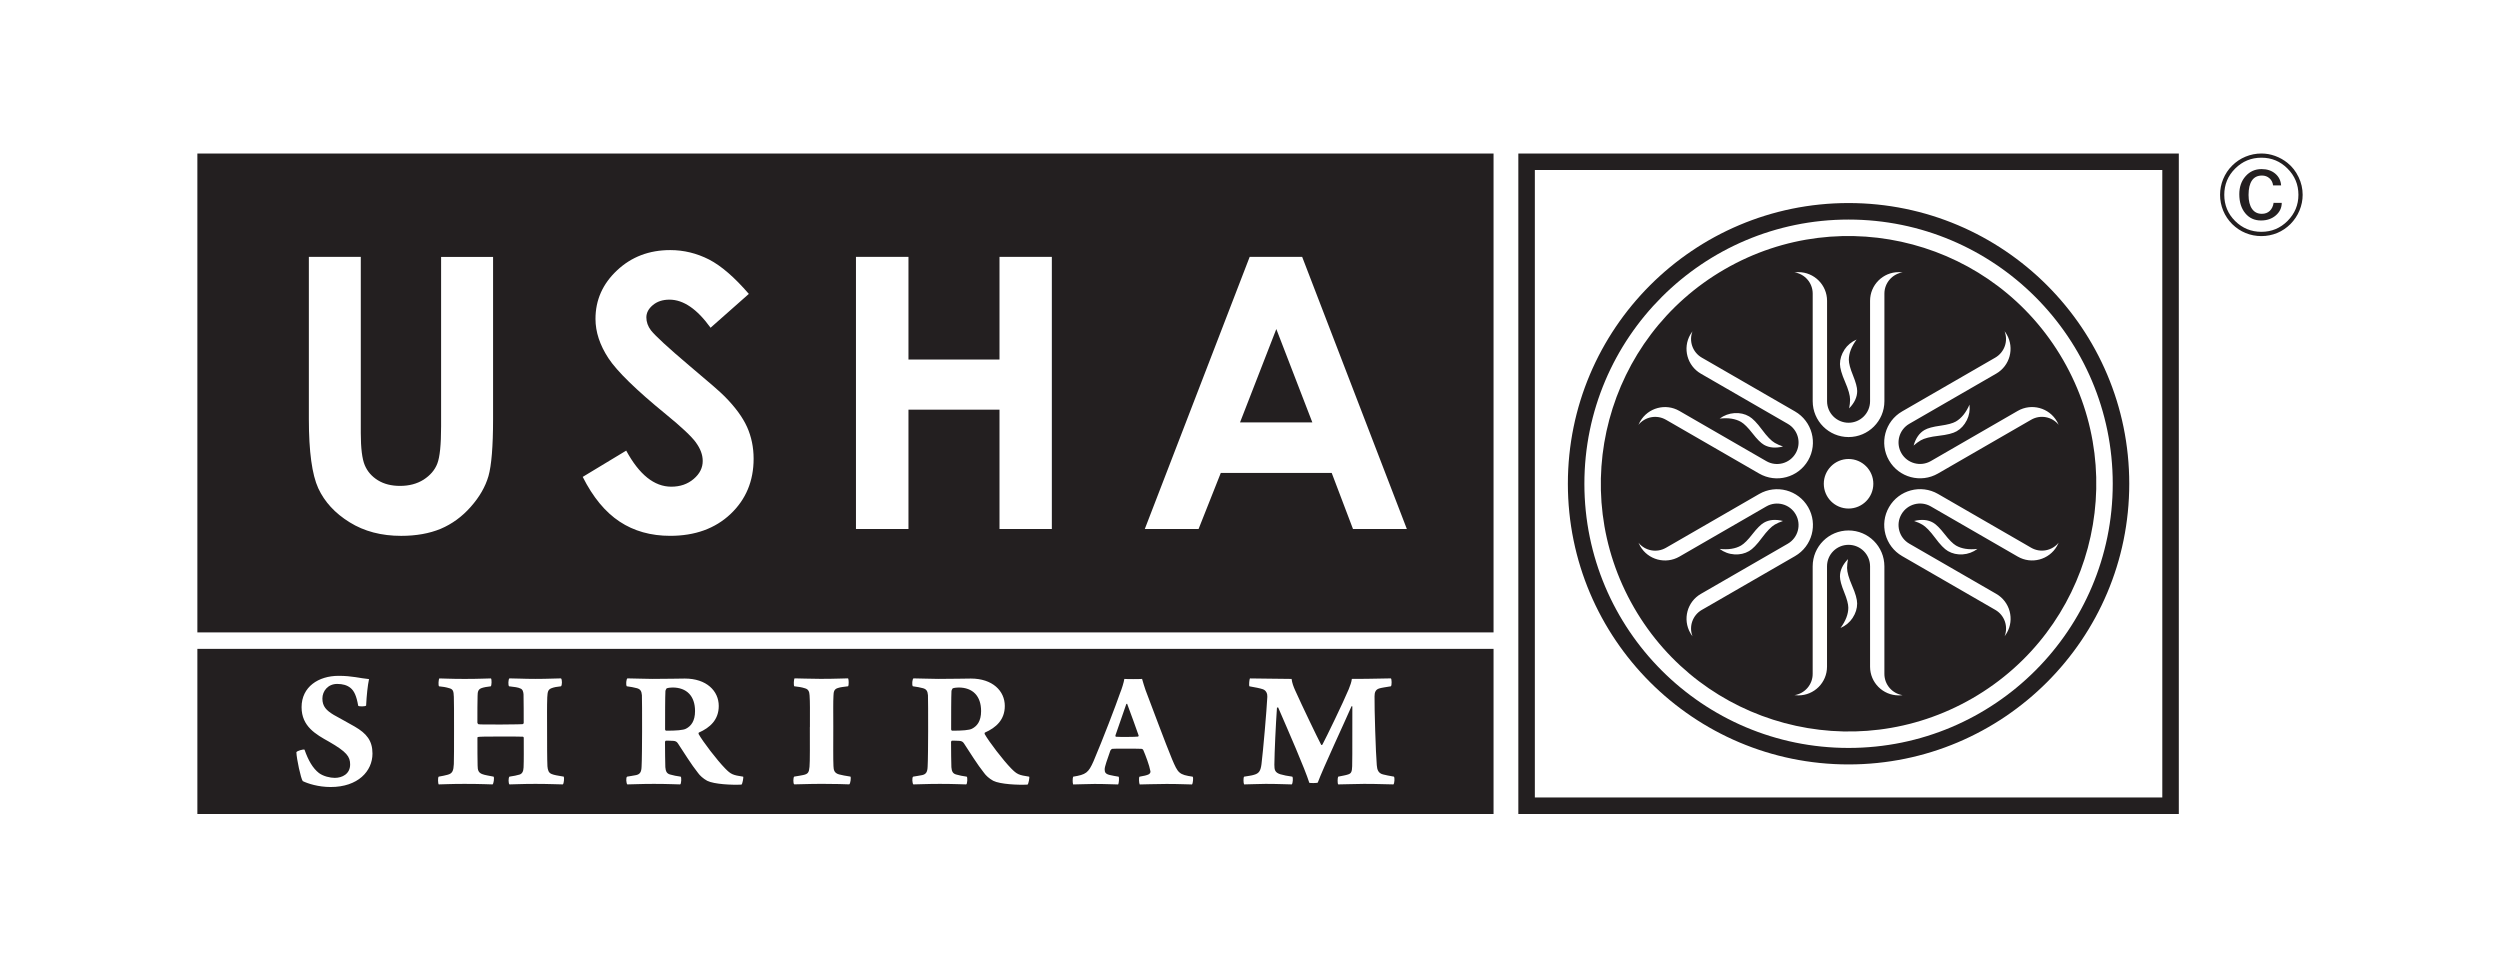 <svg width="114" height="44" viewBox="0 0 114 44" fill="none" xmlns="http://www.w3.org/2000/svg">
<g clip-path="url(#clip0_3441_40781)">
<path d="M84.294 9.259C77.226 9.259 71.495 14.991 71.495 22.058C71.495 29.125 77.227 34.858 84.294 34.858C91.361 34.858 97.094 29.125 97.094 22.058C97.094 14.991 91.361 9.259 84.294 9.259ZM84.294 34.106C77.643 34.106 72.248 28.711 72.248 22.06C72.248 15.408 77.643 10.013 84.294 10.012C90.946 10.012 96.341 15.407 96.341 22.06C96.341 28.712 90.946 34.106 84.294 34.106Z" fill="#231F20"/>
<path d="M69.236 37.118H99.354V7H69.236V37.118ZM69.989 7.753H98.601V36.365H69.989V7.753Z" fill="#231F20"/>
<path d="M78.647 12.277C73.245 15.396 71.393 22.305 74.512 27.707C77.63 33.109 84.54 34.961 89.942 31.842C95.344 28.723 97.195 21.814 94.077 16.412C90.958 11.01 84.049 9.159 78.647 12.277ZM84.106 15.944C84.243 15.739 84.429 15.584 84.662 15.482C84.424 15.803 84.307 16.112 84.307 16.407C84.307 16.57 84.37 16.807 84.497 17.118C84.623 17.43 84.688 17.667 84.688 17.831C84.688 18.106 84.566 18.369 84.32 18.623C84.349 18.477 84.364 18.343 84.364 18.22C84.364 18.032 84.286 17.762 84.134 17.409C83.98 17.055 83.903 16.785 83.903 16.599C83.903 16.369 83.972 16.153 84.108 15.946L84.106 15.944ZM82.005 12.409C82.728 12.409 83.314 12.995 83.314 13.717V18.296C83.314 18.838 83.752 19.277 84.294 19.277C84.836 19.277 85.275 18.838 85.275 18.296V13.717C85.275 12.995 85.86 12.409 86.583 12.409C86.642 12.409 86.701 12.413 86.759 12.42C86.29 12.492 85.929 12.9 85.929 13.389V13.716V18.295C85.929 19.197 85.197 19.93 84.294 19.93C83.392 19.93 82.659 19.197 82.659 18.295V13.389C82.659 12.9 82.3 12.492 81.83 12.42C81.887 12.412 81.945 12.409 82.005 12.409ZM85.424 22.06C85.424 22.684 84.918 23.19 84.294 23.19C83.67 23.19 83.165 22.684 83.165 22.06C83.165 21.436 83.672 20.93 84.294 20.93C84.918 20.93 85.424 21.436 85.424 22.06ZM74.792 19.217C75.152 18.591 75.953 18.376 76.579 18.738L80.543 21.027C81.012 21.299 81.613 21.137 81.883 20.668C82.155 20.199 81.993 19.598 81.524 19.328L77.559 17.039C76.934 16.678 76.718 15.877 77.081 15.252C77.111 15.2 77.144 15.152 77.178 15.107C77.006 15.549 77.178 16.064 77.603 16.309L77.887 16.472L81.852 18.761C82.633 19.212 82.902 20.212 82.45 20.995C81.998 21.777 80.997 22.046 80.216 21.593L76.251 19.304L75.967 19.141C75.543 18.896 75.011 19.004 74.712 19.374C74.734 19.321 74.76 19.269 74.79 19.217H74.792ZM78.415 19.089C78.619 18.937 78.847 18.855 79.092 18.838C79.339 18.823 79.561 18.872 79.76 18.988C79.922 19.081 80.118 19.282 80.347 19.592C80.576 19.901 80.771 20.104 80.934 20.197C81.041 20.259 81.166 20.314 81.306 20.36C80.964 20.447 80.675 20.419 80.438 20.284C80.295 20.201 80.122 20.029 79.915 19.762C79.708 19.496 79.535 19.324 79.394 19.241C79.139 19.093 78.813 19.043 78.416 19.088L78.415 19.089ZM77.603 27.811C77.178 28.057 77.006 28.571 77.178 29.014C77.142 28.969 77.109 28.919 77.081 28.869C76.72 28.243 76.934 27.442 77.559 27.082L81.524 24.793C81.993 24.521 82.153 23.922 81.883 23.453C81.613 22.984 81.012 22.823 80.543 23.094L76.579 25.383C75.953 25.743 75.152 25.529 74.792 24.904C74.761 24.852 74.737 24.8 74.713 24.746C75.011 25.116 75.543 25.225 75.968 24.979L76.252 24.816L80.217 22.527C80.999 22.076 82 22.343 82.451 23.125C82.902 23.907 82.635 24.908 81.853 25.359L77.888 27.648L77.604 27.811H77.603ZM78.413 25.03C78.81 25.075 79.136 25.023 79.391 24.877C79.533 24.794 79.707 24.621 79.912 24.355C80.12 24.089 80.292 23.916 80.435 23.834C80.672 23.697 80.962 23.671 81.303 23.757C81.163 23.804 81.038 23.859 80.931 23.921C80.77 24.014 80.573 24.217 80.344 24.525C80.115 24.835 79.919 25.037 79.757 25.13C79.559 25.245 79.337 25.295 79.09 25.28C78.844 25.265 78.617 25.181 78.412 25.029L78.413 25.03ZM84.482 28.175C84.345 28.381 84.16 28.534 83.927 28.636C84.164 28.315 84.283 28.006 84.283 27.711C84.283 27.548 84.22 27.311 84.093 27C83.966 26.688 83.902 26.451 83.902 26.286C83.902 26.012 84.024 25.749 84.269 25.495C84.241 25.64 84.226 25.775 84.226 25.898C84.226 26.086 84.304 26.356 84.456 26.709C84.611 27.063 84.686 27.333 84.686 27.519C84.686 27.748 84.618 27.965 84.482 28.172V28.175ZM86.583 31.71C85.86 31.71 85.275 31.125 85.275 30.402V25.824C85.275 25.282 84.836 24.844 84.293 24.844C83.75 24.844 83.312 25.282 83.312 25.824V30.402C83.312 31.125 82.727 31.71 82.004 31.71C81.945 31.71 81.886 31.706 81.828 31.699C82.297 31.627 82.658 31.219 82.658 30.73V25.824C82.658 24.92 83.39 24.189 84.293 24.189C85.197 24.189 85.928 24.922 85.928 25.824V30.402V30.73C85.928 31.219 86.287 31.627 86.757 31.699C86.7 31.708 86.642 31.71 86.582 31.71H86.583ZM93.797 24.903C93.436 25.528 92.635 25.743 92.01 25.381L88.045 23.092C87.576 22.821 86.975 22.983 86.705 23.452C86.434 23.921 86.596 24.521 87.064 24.791L91.029 27.08C91.655 27.441 91.87 28.242 91.508 28.867C91.478 28.919 91.446 28.968 91.411 29.013C91.582 28.57 91.411 28.055 90.985 27.81L90.703 27.647L86.738 25.358C85.956 24.907 85.688 23.905 86.14 23.124C86.591 22.342 87.593 22.073 88.374 22.524L92.339 24.813L92.621 24.977C93.047 25.222 93.577 25.114 93.876 24.744C93.854 24.797 93.828 24.849 93.798 24.901L93.797 24.903ZM90.174 25.029C89.969 25.181 89.742 25.263 89.496 25.28C89.249 25.295 89.027 25.245 88.828 25.13C88.666 25.037 88.47 24.835 88.241 24.525C88.012 24.217 87.817 24.014 87.654 23.921C87.547 23.859 87.424 23.804 87.283 23.757C87.624 23.671 87.913 23.698 88.151 23.834C88.293 23.916 88.466 24.089 88.673 24.355C88.88 24.621 89.053 24.794 89.194 24.877C89.449 25.025 89.776 25.075 90.172 25.03L90.174 25.029ZM93.798 19.215C93.828 19.267 93.853 19.32 93.876 19.373C93.579 19.003 93.047 18.894 92.621 19.14L92.338 19.303L88.373 21.592C87.591 22.043 86.59 21.776 86.139 20.994C85.688 20.212 85.955 19.211 86.737 18.76L90.701 16.471L90.984 16.308C91.408 16.062 91.581 15.548 91.409 15.105C91.445 15.15 91.478 15.2 91.507 15.251C91.867 15.876 91.653 16.677 91.028 17.037L87.063 19.326C86.594 19.598 86.434 20.197 86.704 20.666C86.974 21.135 87.575 21.296 88.044 21.026L92.008 18.737C92.634 18.376 93.435 18.59 93.796 19.215H93.798ZM89.685 19.163C89.574 19.385 89.421 19.553 89.223 19.666C89.061 19.76 88.79 19.828 88.406 19.872C88.023 19.916 87.75 19.985 87.588 20.078C87.481 20.14 87.372 20.219 87.261 20.318C87.357 19.979 87.525 19.741 87.763 19.605C87.905 19.523 88.141 19.459 88.474 19.413C88.808 19.366 89.045 19.303 89.186 19.222C89.441 19.074 89.65 18.817 89.809 18.451C89.838 18.705 89.796 18.942 89.687 19.163H89.685Z" fill="#231F20"/>
<path d="M43.427 33.32C43.874 33.32 44.205 33.297 44.329 33.226C44.557 33.108 44.738 32.88 44.738 32.425C44.738 31.742 44.361 31.35 43.709 31.35C43.639 31.35 43.497 31.365 43.442 31.389C43.427 31.413 43.387 31.476 43.387 31.516C43.372 31.767 43.372 32.692 43.372 33.257C43.372 33.281 43.387 33.32 43.427 33.32Z" fill="#231F20"/>
<path d="M50.894 33.596C50.981 33.604 51.177 33.604 51.404 33.604C51.647 33.604 51.82 33.596 51.891 33.589C51.907 33.589 51.923 33.558 51.923 33.543C51.853 33.34 51.554 32.502 51.398 32.094C51.389 32.094 51.374 32.086 51.358 32.107C51.225 32.505 51.004 33.122 50.863 33.536C50.863 33.559 50.863 33.591 50.894 33.599V33.596Z" fill="#231F20"/>
<path d="M30.383 33.32C30.83 33.32 31.161 33.297 31.286 33.226C31.513 33.108 31.694 32.88 31.694 32.425C31.694 31.742 31.317 31.35 30.666 31.35C30.594 31.35 30.453 31.365 30.398 31.389C30.383 31.413 30.343 31.476 30.343 31.516C30.328 31.767 30.328 32.692 30.328 33.257C30.328 33.281 30.343 33.32 30.383 33.32Z" fill="#231F20"/>
<path d="M9 37.118H68.106V29.589H9V37.118ZM56.73 35.416C56.894 35.385 57.075 35.369 57.185 35.33C57.413 35.267 57.483 35.149 57.523 34.851C57.601 34.223 57.758 32.41 57.79 31.775C57.798 31.642 57.743 31.484 57.586 31.429C57.453 31.383 57.24 31.343 56.974 31.296C56.942 31.25 56.974 30.959 56.997 30.936C57.523 30.936 58.237 30.959 58.897 30.959C58.92 31.147 58.983 31.311 59.061 31.484C59.39 32.214 60.042 33.572 60.246 33.964C60.261 33.979 60.286 33.972 60.301 33.956C60.489 33.602 61.243 32.048 61.502 31.428C61.574 31.247 61.629 31.099 61.644 30.958C62.696 30.958 63.041 30.934 63.425 30.934C63.465 30.958 63.472 31.256 63.425 31.295C63.189 31.335 63.001 31.358 62.883 31.396C62.726 31.451 62.679 31.569 62.679 31.75C62.671 32.307 62.734 34.356 62.781 34.889C62.796 35.101 62.852 35.258 63.063 35.313C63.173 35.345 63.354 35.376 63.565 35.415C63.605 35.47 63.588 35.721 63.542 35.769C63.274 35.769 62.898 35.745 62.199 35.745C61.759 35.745 61.39 35.769 61.022 35.769C60.983 35.721 60.991 35.461 61.022 35.415C61.218 35.375 61.368 35.352 61.478 35.313C61.619 35.267 61.651 35.187 61.659 34.936C61.674 34.331 61.659 33.083 61.667 32.212C61.659 32.204 61.635 32.196 61.627 32.212C61.321 32.919 60.333 35.029 60.089 35.689C60.057 35.712 59.743 35.712 59.705 35.697C59.5 35.046 58.739 33.311 58.284 32.26C58.269 32.252 58.237 32.26 58.229 32.276C58.174 33.068 58.119 34.253 58.111 34.873C58.111 35.101 58.134 35.225 58.378 35.305C58.535 35.352 58.701 35.383 58.928 35.415C58.975 35.455 58.952 35.729 58.905 35.769C58.732 35.769 58.3 35.745 57.712 35.745C57.358 35.745 56.982 35.769 56.731 35.769C56.698 35.712 56.691 35.461 56.731 35.415L56.73 35.416ZM48.939 35.416C49.52 35.321 49.631 35.243 49.866 34.71C50.29 33.713 50.886 32.155 51.074 31.608C51.152 31.421 51.247 31.115 51.27 30.959C51.38 30.967 51.521 30.967 51.671 30.967C51.843 30.967 51.977 30.967 52.079 30.959C52.126 31.115 52.181 31.318 52.237 31.468C52.496 32.148 53.148 33.902 53.445 34.617C53.719 35.26 53.759 35.323 54.387 35.417C54.427 35.464 54.396 35.731 54.356 35.771C54.151 35.771 53.814 35.748 53.194 35.748C52.629 35.748 52.221 35.771 51.97 35.771C51.938 35.715 51.923 35.456 51.961 35.417C52.142 35.386 52.299 35.354 52.385 35.308C52.463 35.261 52.471 35.19 52.455 35.15C52.415 34.914 52.236 34.435 52.133 34.201C52.118 34.169 52.078 34.146 52.038 34.146C51.889 34.138 51.568 34.138 51.324 34.138C50.955 34.138 50.837 34.138 50.727 34.146C50.696 34.146 50.649 34.193 50.633 34.224C50.491 34.633 50.373 34.954 50.373 35.08C50.373 35.213 50.405 35.291 50.601 35.339C50.734 35.371 50.868 35.394 51.01 35.417C51.041 35.457 51.025 35.723 50.986 35.771C50.813 35.771 50.453 35.748 49.911 35.748C49.55 35.748 49.181 35.771 48.937 35.771C48.906 35.715 48.906 35.472 48.937 35.417L48.939 35.416ZM41.661 30.934C41.849 30.934 42.485 30.958 42.782 30.958C43.544 30.958 44.007 30.942 44.273 30.942C45.262 30.942 45.819 31.508 45.819 32.191C45.819 32.819 45.426 33.179 44.908 33.407C44.9 33.415 44.893 33.454 44.9 33.47C45.096 33.822 45.747 34.671 46.108 35.039C46.376 35.313 46.462 35.345 46.932 35.416C46.956 35.431 46.901 35.763 46.854 35.778C46.43 35.801 45.606 35.763 45.292 35.604C45.104 35.502 44.955 35.361 44.877 35.25C44.562 34.858 44.233 34.316 43.958 33.901C43.903 33.814 43.84 33.791 43.745 33.783C43.659 33.775 43.454 33.775 43.408 33.775C43.393 33.775 43.368 33.814 43.368 33.829C43.368 34.293 43.376 34.748 43.383 34.983C43.398 35.171 43.446 35.28 43.611 35.32C43.775 35.367 43.87 35.383 44.081 35.415C44.128 35.43 44.113 35.762 44.058 35.769C43.917 35.769 43.508 35.745 42.856 35.745C42.26 35.745 41.859 35.769 41.648 35.769C41.602 35.729 41.578 35.453 41.64 35.415C41.773 35.391 41.946 35.368 42.049 35.345C42.23 35.305 42.291 35.203 42.3 34.959C42.315 34.74 42.323 33.821 42.323 33.351C42.323 32.495 42.323 31.953 42.315 31.702C42.3 31.506 42.237 31.42 42.079 31.38C41.969 31.348 41.796 31.317 41.623 31.294C41.577 31.224 41.6 30.964 41.655 30.933L41.661 30.934ZM36.932 33.155C36.932 32.362 36.94 32.04 36.917 31.71C36.909 31.529 36.854 31.428 36.712 31.388C36.548 31.333 36.407 31.317 36.217 31.294C36.186 31.239 36.194 30.988 36.233 30.933C36.468 30.933 36.892 30.956 37.417 30.956C38.139 30.956 38.461 30.933 38.674 30.933C38.705 30.98 38.713 31.239 38.674 31.294C38.486 31.317 38.328 31.333 38.21 31.372C38.022 31.427 38.014 31.56 38.006 31.732C37.989 32.015 37.998 32.462 37.998 33.145C37.998 33.866 37.989 34.636 38.006 34.935C38.014 35.108 38.037 35.249 38.257 35.312C38.358 35.343 38.586 35.383 38.782 35.413C38.813 35.46 38.782 35.727 38.727 35.767C38.508 35.759 38.099 35.744 37.487 35.744C36.844 35.744 36.467 35.767 36.216 35.767C36.161 35.727 36.169 35.444 36.216 35.413C36.397 35.382 36.514 35.367 36.617 35.343C36.852 35.297 36.891 35.217 36.914 34.966C36.937 34.762 36.929 33.805 36.929 33.153L36.932 33.155ZM28.617 30.934C28.805 30.934 29.441 30.958 29.739 30.958C30.5 30.958 30.963 30.942 31.23 30.942C32.218 30.942 32.775 31.508 32.775 32.191C32.775 32.819 32.383 33.179 31.864 33.407C31.856 33.415 31.849 33.454 31.856 33.47C32.052 33.822 32.704 34.671 33.065 35.039C33.332 35.313 33.418 35.345 33.889 35.416C33.912 35.431 33.857 35.763 33.81 35.778C33.387 35.801 32.562 35.763 32.248 35.604C32.061 35.502 31.911 35.361 31.833 35.25C31.519 34.858 31.19 34.316 30.914 33.901C30.859 33.814 30.796 33.791 30.701 33.783C30.615 33.775 30.411 33.775 30.364 33.775C30.349 33.775 30.324 33.814 30.324 33.829C30.324 34.293 30.333 34.748 30.339 34.983C30.355 35.171 30.402 35.28 30.567 35.32C30.732 35.367 30.826 35.383 31.038 35.415C31.084 35.43 31.069 35.762 31.014 35.769C30.873 35.769 30.464 35.745 29.813 35.745C29.216 35.745 28.816 35.769 28.605 35.769C28.558 35.729 28.533 35.453 28.596 35.415C28.729 35.391 28.902 35.368 29.005 35.345C29.186 35.305 29.248 35.203 29.256 34.959C29.271 34.74 29.279 33.821 29.279 33.351C29.279 32.495 29.279 31.953 29.271 31.702C29.256 31.506 29.193 31.42 29.035 31.38C28.925 31.348 28.753 31.317 28.58 31.294C28.533 31.224 28.557 30.964 28.611 30.933L28.617 30.934ZM20.694 31.767C20.686 31.524 20.663 31.429 20.49 31.383C20.34 31.336 20.184 31.311 20.019 31.296C19.98 31.256 19.996 30.974 20.035 30.936C20.222 30.936 20.505 30.959 21.188 30.959C21.871 30.959 22.2 30.936 22.389 30.936C22.429 30.982 22.421 31.258 22.381 31.296C22.225 31.311 22.052 31.343 21.965 31.375C21.808 31.429 21.778 31.539 21.778 31.735C21.769 32.049 21.769 32.402 21.769 32.952C21.778 32.991 21.793 33.007 21.809 33.022C21.887 33.038 22.022 33.038 22.861 33.038C23.559 33.03 23.755 33.03 23.826 33.022C23.858 33.013 23.881 32.99 23.881 32.967C23.881 32.575 23.881 32.064 23.873 31.664C23.865 31.562 23.842 31.436 23.732 31.396C23.622 31.342 23.465 31.325 23.213 31.295C23.167 31.255 23.174 30.973 23.229 30.934C23.566 30.934 23.84 30.958 24.422 30.958C25.003 30.958 25.347 30.934 25.583 30.934C25.638 30.989 25.638 31.24 25.583 31.295C25.41 31.31 25.246 31.342 25.151 31.381C24.987 31.444 24.97 31.546 24.955 31.797C24.939 32.236 24.947 32.613 24.947 33.336C24.947 33.924 24.947 34.615 24.963 34.944C24.979 35.109 25.01 35.242 25.16 35.297C25.269 35.343 25.427 35.367 25.709 35.415C25.733 35.461 25.718 35.737 25.663 35.769C25.482 35.769 25.035 35.745 24.415 35.745C23.795 35.745 23.411 35.769 23.23 35.769C23.183 35.729 23.175 35.47 23.23 35.415C23.434 35.383 23.567 35.36 23.694 35.32C23.811 35.28 23.866 35.179 23.875 34.998C23.89 34.66 23.883 34.15 23.883 33.64C23.883 33.625 23.868 33.593 23.836 33.593C23.687 33.585 23.224 33.585 22.839 33.585C22.07 33.585 21.835 33.593 21.787 33.608C21.779 33.608 21.771 33.64 21.771 33.648C21.771 34.135 21.771 34.66 21.779 34.904C21.779 35.124 21.819 35.242 22.007 35.305C22.108 35.345 22.312 35.375 22.509 35.415C22.548 35.47 22.509 35.737 22.462 35.769C22.344 35.769 21.952 35.745 21.174 35.745C20.546 35.745 20.146 35.769 20.004 35.769C19.973 35.729 19.958 35.461 20.004 35.415C20.192 35.383 20.295 35.36 20.413 35.328C20.633 35.273 20.68 35.14 20.695 34.841C20.704 34.677 20.704 33.994 20.704 33.288C20.704 32.518 20.704 31.97 20.695 31.765L20.694 31.767ZM13.886 34.184C14.059 34.68 14.264 35.032 14.546 35.252C14.75 35.401 15.056 35.471 15.267 35.471C15.597 35.471 15.966 35.298 15.966 34.859C15.966 34.499 15.808 34.286 15.008 33.824C14.403 33.486 13.752 33.126 13.752 32.247C13.752 31.321 14.521 30.818 15.439 30.818C16.074 30.818 16.396 30.927 16.828 30.967C16.765 31.258 16.718 31.713 16.695 32.175C16.648 32.222 16.373 32.222 16.334 32.184C16.256 31.728 16.146 31.501 15.981 31.368C15.824 31.241 15.62 31.187 15.376 31.187C14.952 31.187 14.701 31.516 14.701 31.853C14.701 32.214 14.882 32.395 15.219 32.599C15.565 32.795 15.839 32.937 16.177 33.133C16.718 33.447 16.985 33.776 16.985 34.364C16.985 35.165 16.325 35.888 15.077 35.888C14.512 35.888 14.033 35.73 13.806 35.619C13.719 35.509 13.523 34.599 13.515 34.301C13.546 34.238 13.821 34.16 13.884 34.183L13.886 34.184Z" fill="#231F20"/>
<path d="M58.2 15.004L56.545 19.262H59.843L58.2 15.004Z" fill="#231F20"/>
<path d="M9 28.836H68.106V7H9V28.836ZM56.985 11.714H59.379L64.152 24.122H61.696L60.726 21.566H55.668L54.655 24.122H52.203L56.985 11.714ZM39.032 11.714H41.426V16.394H45.577V11.714H47.964V24.122H45.577V18.68H41.426V24.122H39.032V11.714ZM31.733 20.175C31.526 19.893 31.068 19.465 30.36 18.886C29.009 17.784 28.137 16.932 27.743 16.333C27.351 15.733 27.154 15.138 27.154 14.541C27.154 13.68 27.481 12.944 28.138 12.328C28.793 11.712 29.6 11.404 30.563 11.404C31.181 11.404 31.77 11.548 32.331 11.833C32.889 12.121 33.494 12.645 34.147 13.402L32.402 14.945C31.789 14.093 31.164 13.664 30.527 13.664C30.219 13.664 29.966 13.747 29.767 13.915C29.571 14.079 29.474 14.266 29.474 14.473C29.474 14.68 29.543 14.879 29.684 15.065C29.877 15.309 30.452 15.843 31.415 16.658C32.313 17.412 32.86 17.886 33.049 18.082C33.528 18.565 33.867 19.03 34.066 19.47C34.264 19.913 34.365 20.395 34.365 20.919C34.365 21.935 34.014 22.776 33.311 23.441C32.609 24.103 31.69 24.434 30.562 24.434C29.678 24.434 28.909 24.218 28.256 23.786C27.599 23.352 27.038 22.673 26.572 21.746L28.555 20.548C29.15 21.645 29.836 22.193 30.611 22.193C31.017 22.193 31.357 22.075 31.633 21.839C31.91 21.603 32.044 21.33 32.044 21.021C32.044 20.739 31.94 20.461 31.733 20.178V20.175ZM14.082 11.714H16.452V19.743C16.452 20.437 16.513 20.927 16.633 21.212C16.754 21.5 16.953 21.728 17.233 21.901C17.512 22.073 17.849 22.157 18.241 22.157C18.658 22.157 19.015 22.062 19.317 21.872C19.616 21.678 19.827 21.437 19.941 21.141C20.056 20.847 20.114 20.282 20.114 19.451V11.715H22.484V19.114C22.484 20.36 22.411 21.227 22.274 21.711C22.133 22.195 21.865 22.662 21.468 23.11C21.07 23.563 20.613 23.893 20.098 24.113C19.579 24.328 18.977 24.435 18.293 24.435C17.392 24.435 16.609 24.231 15.944 23.817C15.276 23.405 14.801 22.887 14.513 22.265C14.228 21.643 14.084 20.592 14.084 19.115V11.716L14.082 11.714Z" fill="#231F20"/>
<path d="M104.813 8.072C104.69 7.812 104.521 7.597 104.305 7.424C104.136 7.289 103.949 7.184 103.744 7.11C103.538 7.036 103.332 7 103.124 7C102.871 7 102.63 7.048 102.398 7.143C102.168 7.237 101.962 7.376 101.783 7.555C101.607 7.731 101.473 7.934 101.378 8.164C101.282 8.393 101.235 8.633 101.235 8.884C101.235 9.135 101.283 9.375 101.378 9.607C101.473 9.837 101.61 10.04 101.788 10.219C101.969 10.397 102.172 10.533 102.4 10.626C102.627 10.719 102.867 10.766 103.12 10.766C103.372 10.766 103.608 10.718 103.837 10.625C104.065 10.531 104.266 10.394 104.443 10.219C104.621 10.039 104.759 9.833 104.856 9.6C104.953 9.367 105.001 9.128 105.001 8.884C105.001 8.603 104.94 8.333 104.815 8.074L104.813 8.072ZM104.313 10.075C103.982 10.405 103.585 10.571 103.12 10.571C102.655 10.571 102.252 10.407 101.921 10.078C101.592 9.75 101.427 9.351 101.427 8.884C101.427 8.415 101.592 8.016 101.924 7.686C102.254 7.357 102.652 7.191 103.121 7.191C103.585 7.191 103.982 7.355 104.311 7.687C104.642 8.018 104.808 8.415 104.808 8.883C104.808 9.345 104.643 9.741 104.314 10.073L104.313 10.075Z" fill="#231F20"/>
<path d="M103.501 9.618C103.406 9.706 103.286 9.75 103.14 9.75C102.948 9.75 102.799 9.676 102.693 9.525C102.588 9.375 102.534 9.163 102.534 8.889C102.534 8.599 102.586 8.38 102.689 8.23C102.792 8.079 102.944 8.005 103.146 8.005C103.28 8.005 103.395 8.046 103.487 8.129C103.581 8.211 103.635 8.319 103.653 8.454H104.019C104.003 8.233 103.914 8.055 103.749 7.916C103.585 7.779 103.379 7.71 103.129 7.71C102.836 7.71 102.592 7.817 102.4 8.034C102.208 8.249 102.112 8.524 102.112 8.856C102.112 9.216 102.204 9.506 102.385 9.725C102.566 9.945 102.806 10.054 103.103 10.054C103.372 10.054 103.596 9.977 103.775 9.824C103.954 9.67 104.046 9.48 104.048 9.252L103.677 9.249C103.653 9.406 103.594 9.528 103.501 9.617V9.618Z" fill="#231F20"/>
</g>
<defs>
<clipPath id="clip0_3441_40781">
<rect width="96" height="30.118" fill="white" transform="translate(9 7)"/>
</clipPath>
</defs>
</svg>
